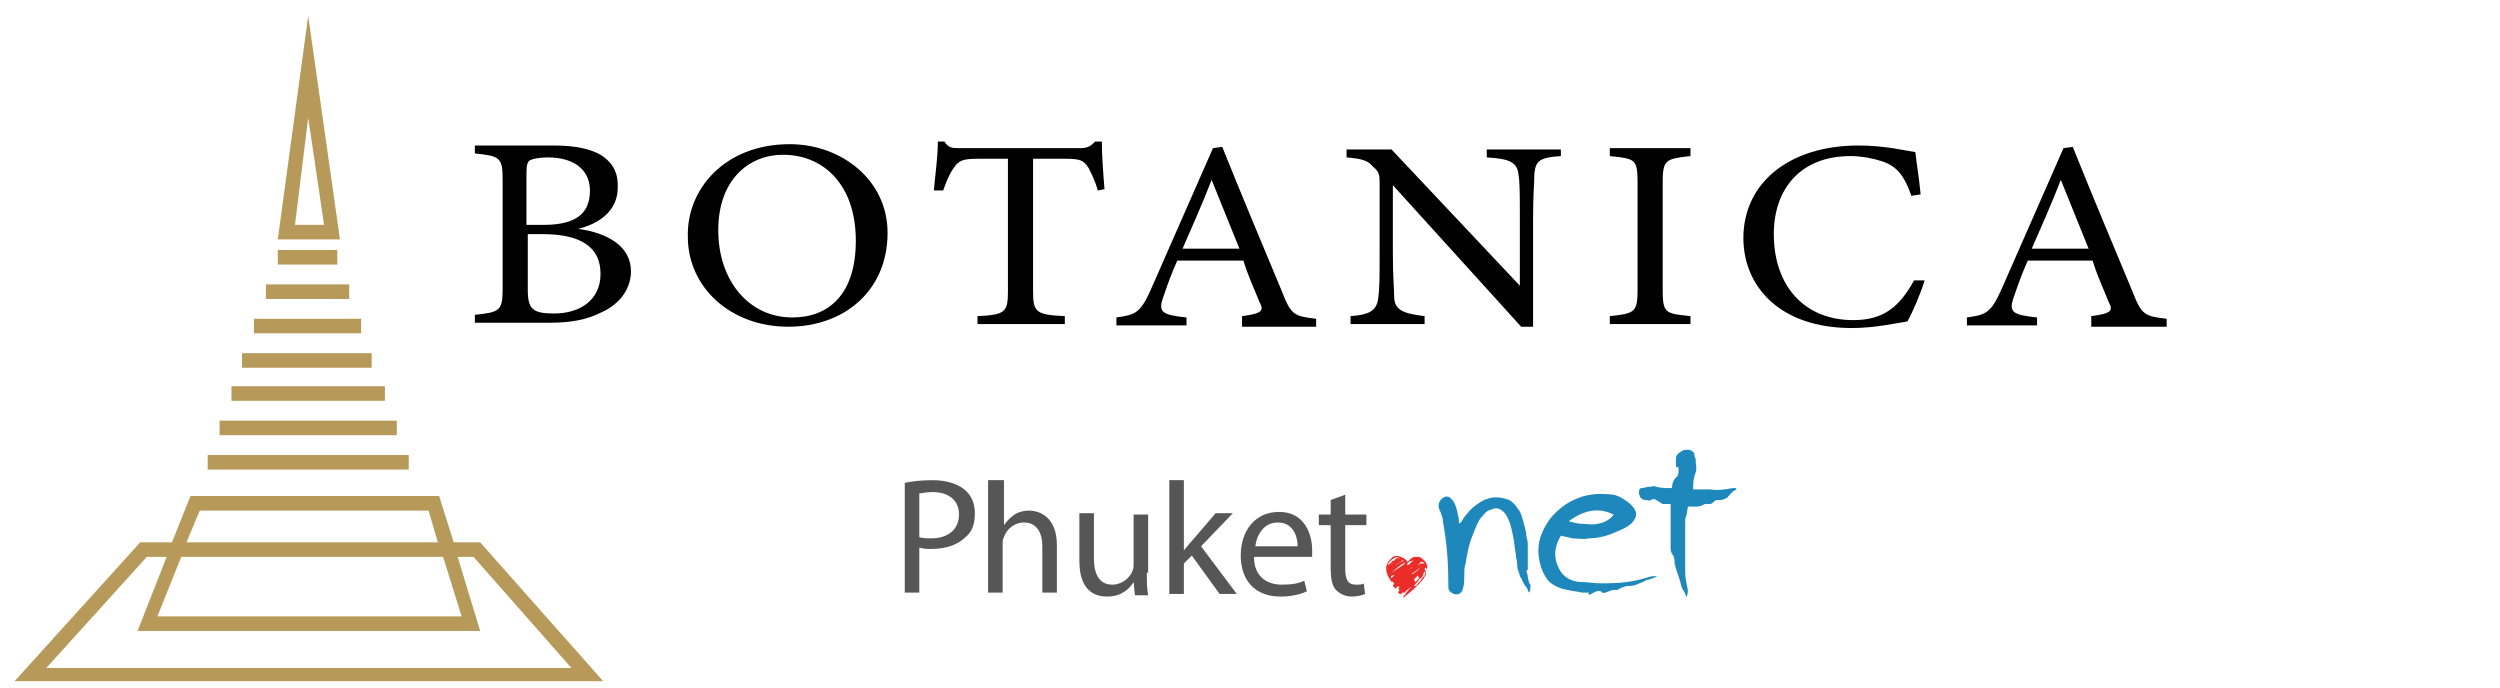 <?xml version="1.0" encoding="utf-8"?>
<!-- Generator: Adobe Illustrator 24.1.2, SVG Export Plug-In . SVG Version: 6.00 Build 0)  -->
<svg version="1.1" id="Layer_1" xmlns="http://www.w3.org/2000/svg" xmlns:xlink="http://www.w3.org/1999/xlink" x="0px" y="0px"
	 viewBox="0 0 189 52" style="enable-background:new 0 0 189 52;" xml:space="preserve">
<style type="text/css">
	.st0{fill:#B79959;}
	.st1{fill:#1E88BC;}
	.st2{fill:#565656;}
	.st3{fill:#EB2D2A;}
</style>
<g>
	<path class="st0" d="M36.3,41h-2l-1.1-3.5H14.4L13,41h-2.4L1.1,51.5h44.5L36.3,41z M15.1,38.6h17.3l0.7,2.4h-19L15.1,38.6z
		 M33.5,42.1l1.4,4.5H11.9l1.8-4.5H33.5z M11.1,42.1h1.5l-2.2,5.6h25.9l-1.7-5.6h1.2l7.4,8.4H3.5L11.1,42.1z"/>
	<rect x="15.7" y="34.4" class="st0" width="15.2" height="1.1"/>
	<rect x="16.6" y="31.8" class="st0" width="13.4" height="1.1"/>
	<rect x="17.5" y="29.2" class="st0" width="11.6" height="1.1"/>
	<rect x="18.3" y="26.7" class="st0" width="9.8" height="1.1"/>
	<rect x="19.2" y="24.1" class="st0" width="8.1" height="1.1"/>
	<rect x="20.1" y="21.5" class="st0" width="6.3" height="1.1"/>
	<rect x="21" y="18.9" class="st0" width="4.5" height="1.1"/>
	<path class="st0" d="M23.3,1.2L21,18.1h4.7L23.3,1.2z M23.3,8.9l1.2,8.1h-2.2L23.3,8.9z"/>
</g>
<g>
	<path d="M43.7,17.3c2.2,0.3,4,1.3,4,3.2c0,1.4-0.9,2.5-2.2,3.1c-1.2,0.6-2.4,0.8-4,0.8h-5.6v-0.6c1.9-0.2,2.1-0.3,2.1-2v-8.2
		c0-1.7-0.2-1.8-2.1-2v-0.6h6c1.7,0,2.8,0.3,3.5,0.7c0.8,0.5,1.3,1.2,1.3,2.3C46.8,16.1,45,17,43.7,17.3z M41.1,17
		c2.5,0,3.5-0.9,3.5-2.6c0-1.4-1-2.5-3.2-2.5c-0.6,0-1.1,0.1-1.3,0.2c-0.2,0.1-0.3,0.3-0.3,1V17H41.1z M39.9,21.9
		c0,1.5,0.4,1.8,2,1.8c1.8,0,3.5-0.9,3.5-3c0-2.1-1.6-3-4.4-3h-1.1V21.9z"/>
	<path d="M59.7,10.9c3.9,0,7.4,2.7,7.4,6.7c0,4.4-3.3,7.1-7.5,7.1c-4.4,0-7.6-3-7.6-6.8C51.9,14.3,54.8,10.9,59.7,10.9z M59.2,11.7
		c-2.6,0-4.9,1.9-4.9,5.7c0,3.8,2.3,6.6,5.6,6.6c2.8,0,4.8-1.8,4.8-5.8C64.7,13.9,62.2,11.7,59.2,11.7z"/>
	<path d="M83,14.4c-0.2-0.7-0.5-1.3-0.7-1.7c-0.4-0.6-0.6-0.7-1.9-0.7h-2.3V22c0,1.6,0.2,1.8,2.4,1.9v0.6h-6.6v-0.6
		c2.1-0.1,2.3-0.3,2.3-1.9V12h-2.1c-1.3,0-1.6,0.1-2,0.7c-0.3,0.4-0.5,0.9-0.8,1.7h-0.7c0.1-1.2,0.3-2.5,0.3-3.7h0.5
		c0.3,0.5,0.6,0.5,1.2,0.5h9c0.6,0,0.8-0.1,1.2-0.5h0.5c0,1,0.1,2.4,0.2,3.6L83,14.4z"/>
	<path d="M93.9,24.5v-0.6c1.5-0.2,1.7-0.4,1.3-1.1c-0.3-0.8-0.8-1.8-1.2-3.1H89c-0.4,0.9-0.7,1.7-1,2.6c-0.5,1.3-0.2,1.5,1.7,1.7
		v0.6h-5.3v-0.6c1.4-0.2,1.8-0.3,2.6-2.1l4.7-10.7l0.7-0.1c1.4,3.5,3,7.3,4.5,10.9c0.7,1.8,0.9,1.9,2.6,2.1v0.6H93.9z M91.6,13.6
		c-0.7,1.8-1.5,3.6-2.2,5.2h4.3L91.6,13.6z"/>
	<path d="M118,11.8c-1.5,0.1-1.9,0.3-2,1.3c0,0.7-0.1,1.5-0.1,3.4v8.2h-0.9L105.3,14v5.1c0,1.8,0.1,2.8,0.1,3.3c0,1,0.6,1.3,2.3,1.5
		v0.6h-5.6v-0.6c1.4-0.1,2-0.4,2.1-1.4c0.1-0.7,0.1-1.6,0.1-3.4v-5.2c0-0.6,0-0.9-0.5-1.3c-0.4-0.5-0.9-0.6-2-0.7v-0.6h3.4l9.7,10.3
		v-5c0-1.9,0-2.8-0.1-3.4c-0.1-0.9-0.6-1.2-2.4-1.3v-0.6h5.6V11.8z"/>
	<path d="M121.7,24.5v-0.6c1.9-0.2,2.1-0.3,2.1-2v-8.1c0-1.8-0.2-1.8-2.1-2v-0.6h6.1v0.6c-1.9,0.2-2.1,0.3-2.1,2v8.1
		c0,1.8,0.2,1.8,2.1,2v0.6H121.7z"/>
	<path d="M145.5,21.2c-0.3,1-0.9,2.4-1.3,3.1c-0.7,0.1-2.4,0.5-4.2,0.5c-5.5,0-8.2-3.2-8.2-6.8c0-4.2,3.5-7,8.7-7
		c2,0,3.6,0.4,4.3,0.5c0.1,0.9,0.3,2.1,0.4,3.2l-0.7,0.1c-0.5-1.4-1-2.2-2.2-2.6c-0.6-0.2-1.5-0.4-2.4-0.4c-3.8,0-5.8,2.5-5.8,5.9
		c0,3.9,2.3,6.5,6,6.5c2.3,0,3.5-1,4.6-3L145.5,21.2z"/>
	<path d="M158.1,24.5v-0.6c1.5-0.2,1.7-0.4,1.3-1.1c-0.3-0.8-0.8-1.8-1.2-3.1h-4.9c-0.4,0.9-0.7,1.7-1,2.6c-0.5,1.3-0.2,1.5,1.7,1.7
		v0.6h-5.3v-0.6c1.4-0.2,1.8-0.3,2.6-2.1l4.7-10.7l0.7-0.1c1.4,3.5,3,7.3,4.5,10.9c0.7,1.8,0.9,1.9,2.6,2.1v0.6H158.1z M155.8,13.6
		c-0.7,1.8-1.5,3.6-2.2,5.2h4.3L155.8,13.6z"/>
</g>
<g>
	<g>
		<path class="st1" d="M120.3,44.9c0.2-0.1,0.5-0.3,0.7-0.2c0,0,0.1,0,0.1,0.1c0.3,0.1,0.6-0.2,0.9-0.2c0.1,0,0.1,0,0.2,0
			c0.2,0,0.3-0.2,0.5-0.2c0.2-0.1,0.3-0.1,0.5-0.1c0.4,0,0.7-0.2,1-0.3c0.2-0.1,0.3-0.2,0.5-0.2c0.1,0,0.2-0.1,0.3-0.1
			c0,0,0.2-0.1,0.3-0.1c-0.3-0.1-0.6,0-0.9,0.1c-1,0.3-2,0.4-3.1,0.4c-0.1,0-0.2,0-0.3,0c-0.5,0-1-0.1-1.5-0.1c-0.3,0-0.7-0.1-1-0.3
			c-0.5-0.3-0.8-0.9-0.9-1.5c-0.1-0.6,0.1-1.2,0.4-1.7c0,0,0.9,0.2,0.9,0.2c0.4,0,0.8,0.1,1.2,0c0.7,0,1.5-0.2,2.1-0.5
			c0.5-0.2,1.2-0.5,1.4-1c0.3-0.5-0.2-1-0.6-1.3c-0.3-0.2-0.6-0.4-1-0.5c-1-0.1-1.9-0.1-2.8,0.3c-0.8,0.3-1.5,0.9-2,1.5
			c-0.5,0.7-0.9,1.5-0.9,2.4c0,0.7,0.2,1.5,0.6,2.1c0.3,0.5,1,0.8,1.6,0.9c0.4,0.1,0.7,0.1,1.1,0.2c0.2,0,0.3,0,0.5,0
			C120.1,45,120.1,45,120.3,44.9C120.2,44.9,120.3,44.9,120.3,44.9z M121,38.6C121.1,38.6,121.1,38.6,121,38.6c0.1,0,0.6,0.1,1,0.3
			c-0.3,0.4-0.7,0.6-1.2,0.7c-0.4,0.1-0.8,0-1.2,0c-0.3,0-0.7-0.1-1-0.2C119.3,38.9,120.1,38.5,121,38.6z"/>
	</g>
	<path class="st1" d="M131.3,37c0,0-0.1-0.1-0.1-0.1c0,0,0,0-0.1,0c0,0-0.1,0-0.1,0c-0.6,0.1-1.1,0.2-1.7,0.1c-0.4,0-0.8,0-1.3,0
		c0-0.4,0-0.8,0.2-1.3c0.1-0.3,0-0.5,0-0.8c0-0.1,0-0.3-0.1-0.4c0-0.2,0-0.3-0.2-0.4c-0.1-0.1-0.2-0.1-0.4-0.1
		c-0.2,0-0.4,0.1-0.5,0.2c-0.2,0.1-0.3,0.3-0.3,0.5c0,0.1,0,0.2,0,0.3c0,0.1,0,0.1,0,0.2c0,0.1,0,0.1,0.1,0.1c0.1,0,0.1,0.1,0.1,0.2
		c0,0.2,0,0.5-0.2,0.6c-0.2,0.2-0.3,0.5-0.3,0.8c-0.4,0-0.8,0-1.2-0.1c-0.2-0.1-0.3,0-0.5,0c-0.2,0-0.4,0.1-0.6,0.1
		c-0.2,0-0.2,0.3-0.2,0.4c0,0.1,0.1,0.2,0.1,0.3c0.1,0.1,0.2,0.2,0.4,0.2c0.2,0,0.3,0.1,0.4,0c0.2-0.1,0.3-0.1,0.4,0
		c0.2,0.1,0.3,0.2,0.5,0.3c0.1,0,0.6,0,0.6,0c0,0.6,0,1.1,0,1.7c0,0.3,0,0.6,0,0.9c0,0.3,0,0.5,0,0.8c0,0.2,0.1,0.4,0.2,0.5
		c0.1,0.2,0.1,0.4,0.1,0.6c0.1,0.5,0.3,0.9,0.4,1.3c0.1,0.3,0.1,0.5,0.3,0.8c0.1,0.1,0.1,0.3,0.2,0.4c0.1-0.1,0.1-0.4,0.1-0.5
		c-0.1-0.5-0.2-0.9-0.2-1.4c0-0.3,0-0.6,0-0.8c0-0.3,0-0.7,0-1c0-0.3,0-0.7,0-1c0-0.3,0-0.6,0-0.9c0-0.2,0-0.4,0.1-0.5
		c0-0.2,0.1-0.5,0.1-0.7c0.2,0,0.5,0,0.7,0c0.2,0,0.4-0.1,0.6-0.2c0.1,0,0.3,0,0.4,0c0.1,0,0.3-0.2,0.3-0.2c0.1-0.1,0.2-0.1,0.4-0.1
		c0.1,0,0.3,0,0.4-0.1c0.1,0,0.2-0.1,0.2-0.1C131,37.1,131.1,37.1,131.3,37C131.3,37,131.3,37,131.3,37z"/>
	<path class="st1" d="M115.5,43.1c0-0.3,0-0.6,0-0.8c0-0.3,0-0.6,0-0.8c0,0,0-0.1,0-0.1c0-0.3,0-0.6-0.1-0.8c0-0.3-0.1-0.7-0.2-1
		c-0.1-0.4-0.2-0.9-0.5-1.2c-0.1-0.2-0.4-0.5-0.6-0.6c-0.3-0.1-0.6-0.2-1-0.2c0,0-0.1,0-0.1,0c-0.3,0-0.5,0.1-0.8,0.2
		c-0.4,0.2-0.8,0.5-1.1,0.8c-0.1,0.2-0.3,0.3-0.4,0.5c-0.1,0.1-0.1,0.2-0.2,0.3c0,0,0,0.1-0.1,0.1c0,0-0.1,0.1-0.1,0.1
		c0-0.2,0-0.5-0.1-0.7c0,0,0,0,0-0.1c-0.1-0.4-0.2-0.9-0.6-1.2c-0.3-0.2-0.7,0.1-0.8,0.4c-0.1,0.3,0,0.5,0.1,0.7
		c0.1,0.3,0.2,0.5,0.2,0.8c0.3,1.6,0.4,3.2,0.4,4.9c0,0,0,0,0,0c0,0.3,0.2,0.4,0.4,0.5c0.3,0.1,0.6,0,0.7-0.4c0.1-0.3,0.1-0.7,0.1-1
		c0-0.3,0-0.6,0.1-0.9c0.1-0.6,0.2-1.2,0.4-1.8c0.2-0.5,0.4-1.1,0.7-1.6c0,0,0.1-0.1,0.1-0.1c0.4-0.5,0.5-0.5,0.8-0.6
		c0.2-0.1,0.4-0.1,0.6,0c0.2,0.1,0.4,0.3,0.5,0.5c0.3,0.5,0.4,1.1,0.5,1.6c0.1,0.4,0.1,0.9,0.2,1.3c0,0.3,0.1,0.5,0.1,0.8
		c0,0.3,0.1,0.5,0.2,0.8c0,0,0,0,0,0c0,0.1,0.1,0.2,0.1,0.2c0.1,0.2,0.2,0.5,0.4,0.7c0.1,0.1,0.1,0.3,0.2,0.4
		c0.1-0.1,0.1-0.4,0.1-0.4c0,0,0-0.1,0-0.1c0-0.1,0-0.2-0.1-0.2c0-0.2-0.1-0.3-0.1-0.5c0-0.2-0.1-0.3-0.1-0.5
		C115.5,43.1,115.5,43.1,115.5,43.1z"/>
	<g>
		<path class="st2" d="M68.4,36.5c0.5-0.1,1.2-0.2,2.1-0.2c1.1,0,1.9,0.3,2.4,0.7c0.5,0.4,0.8,1,0.8,1.8c0,0.8-0.2,1.4-0.7,1.8
			c-0.6,0.6-1.5,0.9-2.6,0.9c-0.3,0-0.6,0-0.9-0.1v3.4h-1.1V36.5z M69.5,40.6c0.2,0.1,0.6,0.1,0.9,0.1c1.3,0,2.1-0.7,2.1-1.8
			c0-1.1-0.8-1.7-2-1.7c-0.5,0-0.8,0.1-1,0.1V40.6z"/>
		<path class="st2" d="M74.8,36.3h1.1v3.4h0c0.2-0.3,0.5-0.6,0.8-0.8c0.3-0.2,0.7-0.3,1.1-0.3c0.8,0,2.1,0.5,2.1,2.6v3.6h-1.1v-3.5
			c0-1-0.4-1.8-1.4-1.8c-0.7,0-1.3,0.5-1.5,1.1c-0.1,0.2-0.1,0.3-0.1,0.5v3.7h-1.1V36.3z"/>
		<path class="st2" d="M86.7,43.3c0,0.6,0,1.2,0.1,1.7h-1l-0.1-1h0c-0.3,0.5-0.9,1.1-2,1.1c-1,0-2.1-0.5-2.1-2.7v-3.6h1.1v3.4
			c0,1.2,0.4,2,1.4,2c0.7,0,1.3-0.5,1.5-1c0.1-0.2,0.1-0.4,0.1-0.6v-3.7h1.1V43.3z"/>
		<path class="st2" d="M89.5,41.6L89.5,41.6c0.2-0.2,0.4-0.5,0.6-0.7l1.8-2.1h1.3l-2.4,2.5l2.7,3.6h-1.3L90.1,42l-0.6,0.6v2.3h-1.1
			l0-8.6h1.1L89.5,41.6z"/>
		<path class="st2" d="M94.8,42.1c0,1.5,1,2.1,2.1,2.1c0.8,0,1.3-0.1,1.7-0.3l0.2,0.8c-0.4,0.2-1.1,0.4-2,0.4c-1.9,0-3-1.2-3-3.1
			c0-1.9,1.1-3.3,2.9-3.3c2,0,2.5,1.8,2.5,2.9c0,0.2,0,0.4,0,0.5L94.8,42.1z M98.1,41.3c0-0.7-0.3-1.8-1.5-1.8c-1.1,0-1.6,1-1.7,1.8
			H98.1z"/>
		<path class="st2" d="M101.7,37.4v1.5h1.6v0.8h-1.6V43c0,0.8,0.2,1.2,0.8,1.2c0.3,0,0.5,0,0.6-0.1l0.1,0.8c-0.2,0.1-0.6,0.2-1,0.2
			c-0.5,0-0.9-0.2-1.2-0.5c-0.3-0.3-0.4-0.9-0.4-1.6v-3.3h-0.9v-0.8h0.9v-1.1L101.7,37.4z"/>
	</g>
	<g>
		<polygon class="st3" points="107.3,43.9 107.3,43.9 107.3,43.9 		"/>
		<polygon class="st3" points="107,42.3 107,42.3 107,42.3 		"/>
		<path class="st3" d="M107.9,42.9c0-0.2-0.1-0.4-0.2-0.5c-0.1-0.1-0.2-0.2-0.4-0.3c-0.1,0-0.2,0-0.3,0c-0.2,0-0.3,0.1-0.4,0.2
			c-0.1,0.1-0.1,0.1-0.2,0.2c0-0.1-0.2-0.3-0.5-0.4c-0.2-0.1-0.4-0.1-0.6,0c-0.1,0.1-0.2,0.2-0.3,0.3c-0.1,0.1-0.1,0.2-0.2,0.4
			c0,0.1,0,0.2,0,0.3c0,0.1,0.1,0.3,0.1,0.4c0,0,0.3,0.5,0.3,0.5c0,0,0.1-0.1,0.1,0c0,0,0.1,0.1,0.1,0.1c0,0.1-0.1,0.1-0.1,0.2
			c0,0,0.2,0.2,0.2,0.2c0.1-0.1,0.2-0.2,0.2-0.2l0.1,0.1l-0.1,0.1c0,0,0.1,0.1,0.1,0.1c0,0.1-0.1,0.1-0.1,0.2c0,0,0.1,0.1,0.1,0.1
			c0,0,0,0,0.1,0c0,0,0,0,0,0c0,0,0.1,0,0.1-0.1c0.1,0,0.2,0,0.2,0c0.1-0.1,0.1-0.2,0.2-0.2c0.1-0.1,0.2-0.2,0.3-0.2
			c-0.2,0.1-0.5,0.6-0.6,0.7c0,0,0,0.1,0,0.1c0.2-0.2,0.5-0.4,0.7-0.6c0.3-0.3,0.7-0.6,0.9-1c0.1-0.1,0.1-0.2,0.1-0.3
			c0-0.1,0-0.1,0-0.2c0,0,0,0,0-0.1C107.9,43,107.9,42.9,107.9,42.9z M107.3,42.6c0,0,0.1-0.1,0.1-0.1c0,0,0.1-0.1,0.1,0
			c0,0,0,0,0,0c0,0,0.1,0,0.1,0c0,0,0.1,0.1,0.1,0.1c0,0,0,0-0.1,0c0,0,0,0-0.1,0c0,0-0.1,0-0.1,0C107.4,42.6,107.3,42.7,107.3,42.6
			c0,0.1-0.1,0.1-0.1,0.2c0,0-0.1,0.1-0.1,0.1c0,0,0,0,0,0c0,0,0,0,0,0c0,0,0,0,0.1-0.1C107.2,42.7,107.2,42.7,107.3,42.6z
			 M106.1,42.4C106.1,42.4,106.1,42.4,106.1,42.4c0,0-0.5,0.2-0.5,0.3c-0.1,0-0.2,0.1-0.2,0.1s0.4-0.3,0.6-0.4c0,0,0,0,0,0
			C106,42.3,106,42.3,106.1,42.4C106.1,42.4,106.1,42.4,106.1,42.4z M104.9,42.7c0-0.1,0.3-0.4,0.5-0.5c0.1-0.1,0.3-0.1,0.4,0
			c0,0-0.1,0-0.1,0c0,0-0.1,0-0.1,0c0,0-0.1,0-0.1,0.1c0,0-0.1,0-0.1,0.1c0,0-0.1,0-0.1,0c0,0-0.1,0-0.1,0.1c0,0-0.1,0.1-0.1,0.1
			C105,42.6,105,42.7,104.9,42.7C104.9,42.7,104.9,42.7,104.9,42.7C104.9,42.7,104.9,42.7,104.9,42.7z M105.2,42.6
			c0.2-0.1,0.4-0.2,0.7-0.4c0,0,0,0,0,0c0,0,0,0,0,0c-0.3,0.2-0.7,0.4-1,0.6C105,42.7,105.1,42.7,105.2,42.6z M105.2,43.7
			L105.2,43.7c-0.1-0.1,0-0.2,0.1-0.2c0.1,0,0.2-0.1,0.2-0.1L105.2,43.7z M105.2,43.3c0.2-0.2,0.8-0.7,0.9-0.7c0,0,0,0,0.1-0.1
			c0,0,0,0.1,0,0.1C106,42.8,105.3,43.2,105.2,43.3z M106.4,42.7c0-0.1,0-0.1,0-0.1c0,0,0.1-0.1,0.1-0.1c0.1-0.1,0.4-0.1,0.5-0.2
			c0,0,0,0,0,0c0,0-0.2,0.1-0.3,0.2c-0.1,0.1-0.1,0.1-0.2,0.2c-0.1,0-0.1,0.1-0.2,0.1C106.4,42.9,106.4,42.7,106.4,42.7z M106.6,43
			c-0.1,0-0.1,0.1-0.2,0.1C106.4,43.1,106.6,43,106.6,43c0.1-0.1,0.1-0.2,0.2-0.3c0,0,0.1-0.1,0.1-0.1c0,0-0.1,0.1-0.1,0.1
			c0,0-0.1,0.1-0.1,0.1c0,0,0,0,0,0C106.7,42.9,106.7,43,106.6,43z M106.7,43.4L106.7,43.4l0.7-0.5l-0.2,0.2l-0.4,0.3L106.7,43.4
			L106.7,43.4z M107.3,43.7L107,44l-0.1-0.2c0,0,0.3-0.3,0.3-0.3C107.2,43.6,107.3,43.7,107.3,43.7z M107.8,43.1
			c0,0.1-0.1,0.3-0.1,0.4c-0.1,0.1-0.2,0.2-0.3,0.4c-0.1,0.1-0.2,0.2-0.2,0.2c-0.1,0.1-0.1,0.2-0.2,0.2c0,0-0.1,0-0.1,0
			c0.1-0.2,0.3-0.3,0.4-0.5c0.1-0.1,0.2-0.1,0.2-0.2c0,0,0.1-0.1,0.1-0.1c0,0,0-0.1,0-0.1c0-0.1,0.1-0.1,0.1-0.2
			C107.6,43.3,107.7,43.3,107.8,43.1c-0.1,0-0.1,0-0.1-0.1c0,0,0.1-0.1,0.1-0.1C107.8,43,107.8,43.1,107.8,43.1z"/>
	</g>
</g>
</svg>
